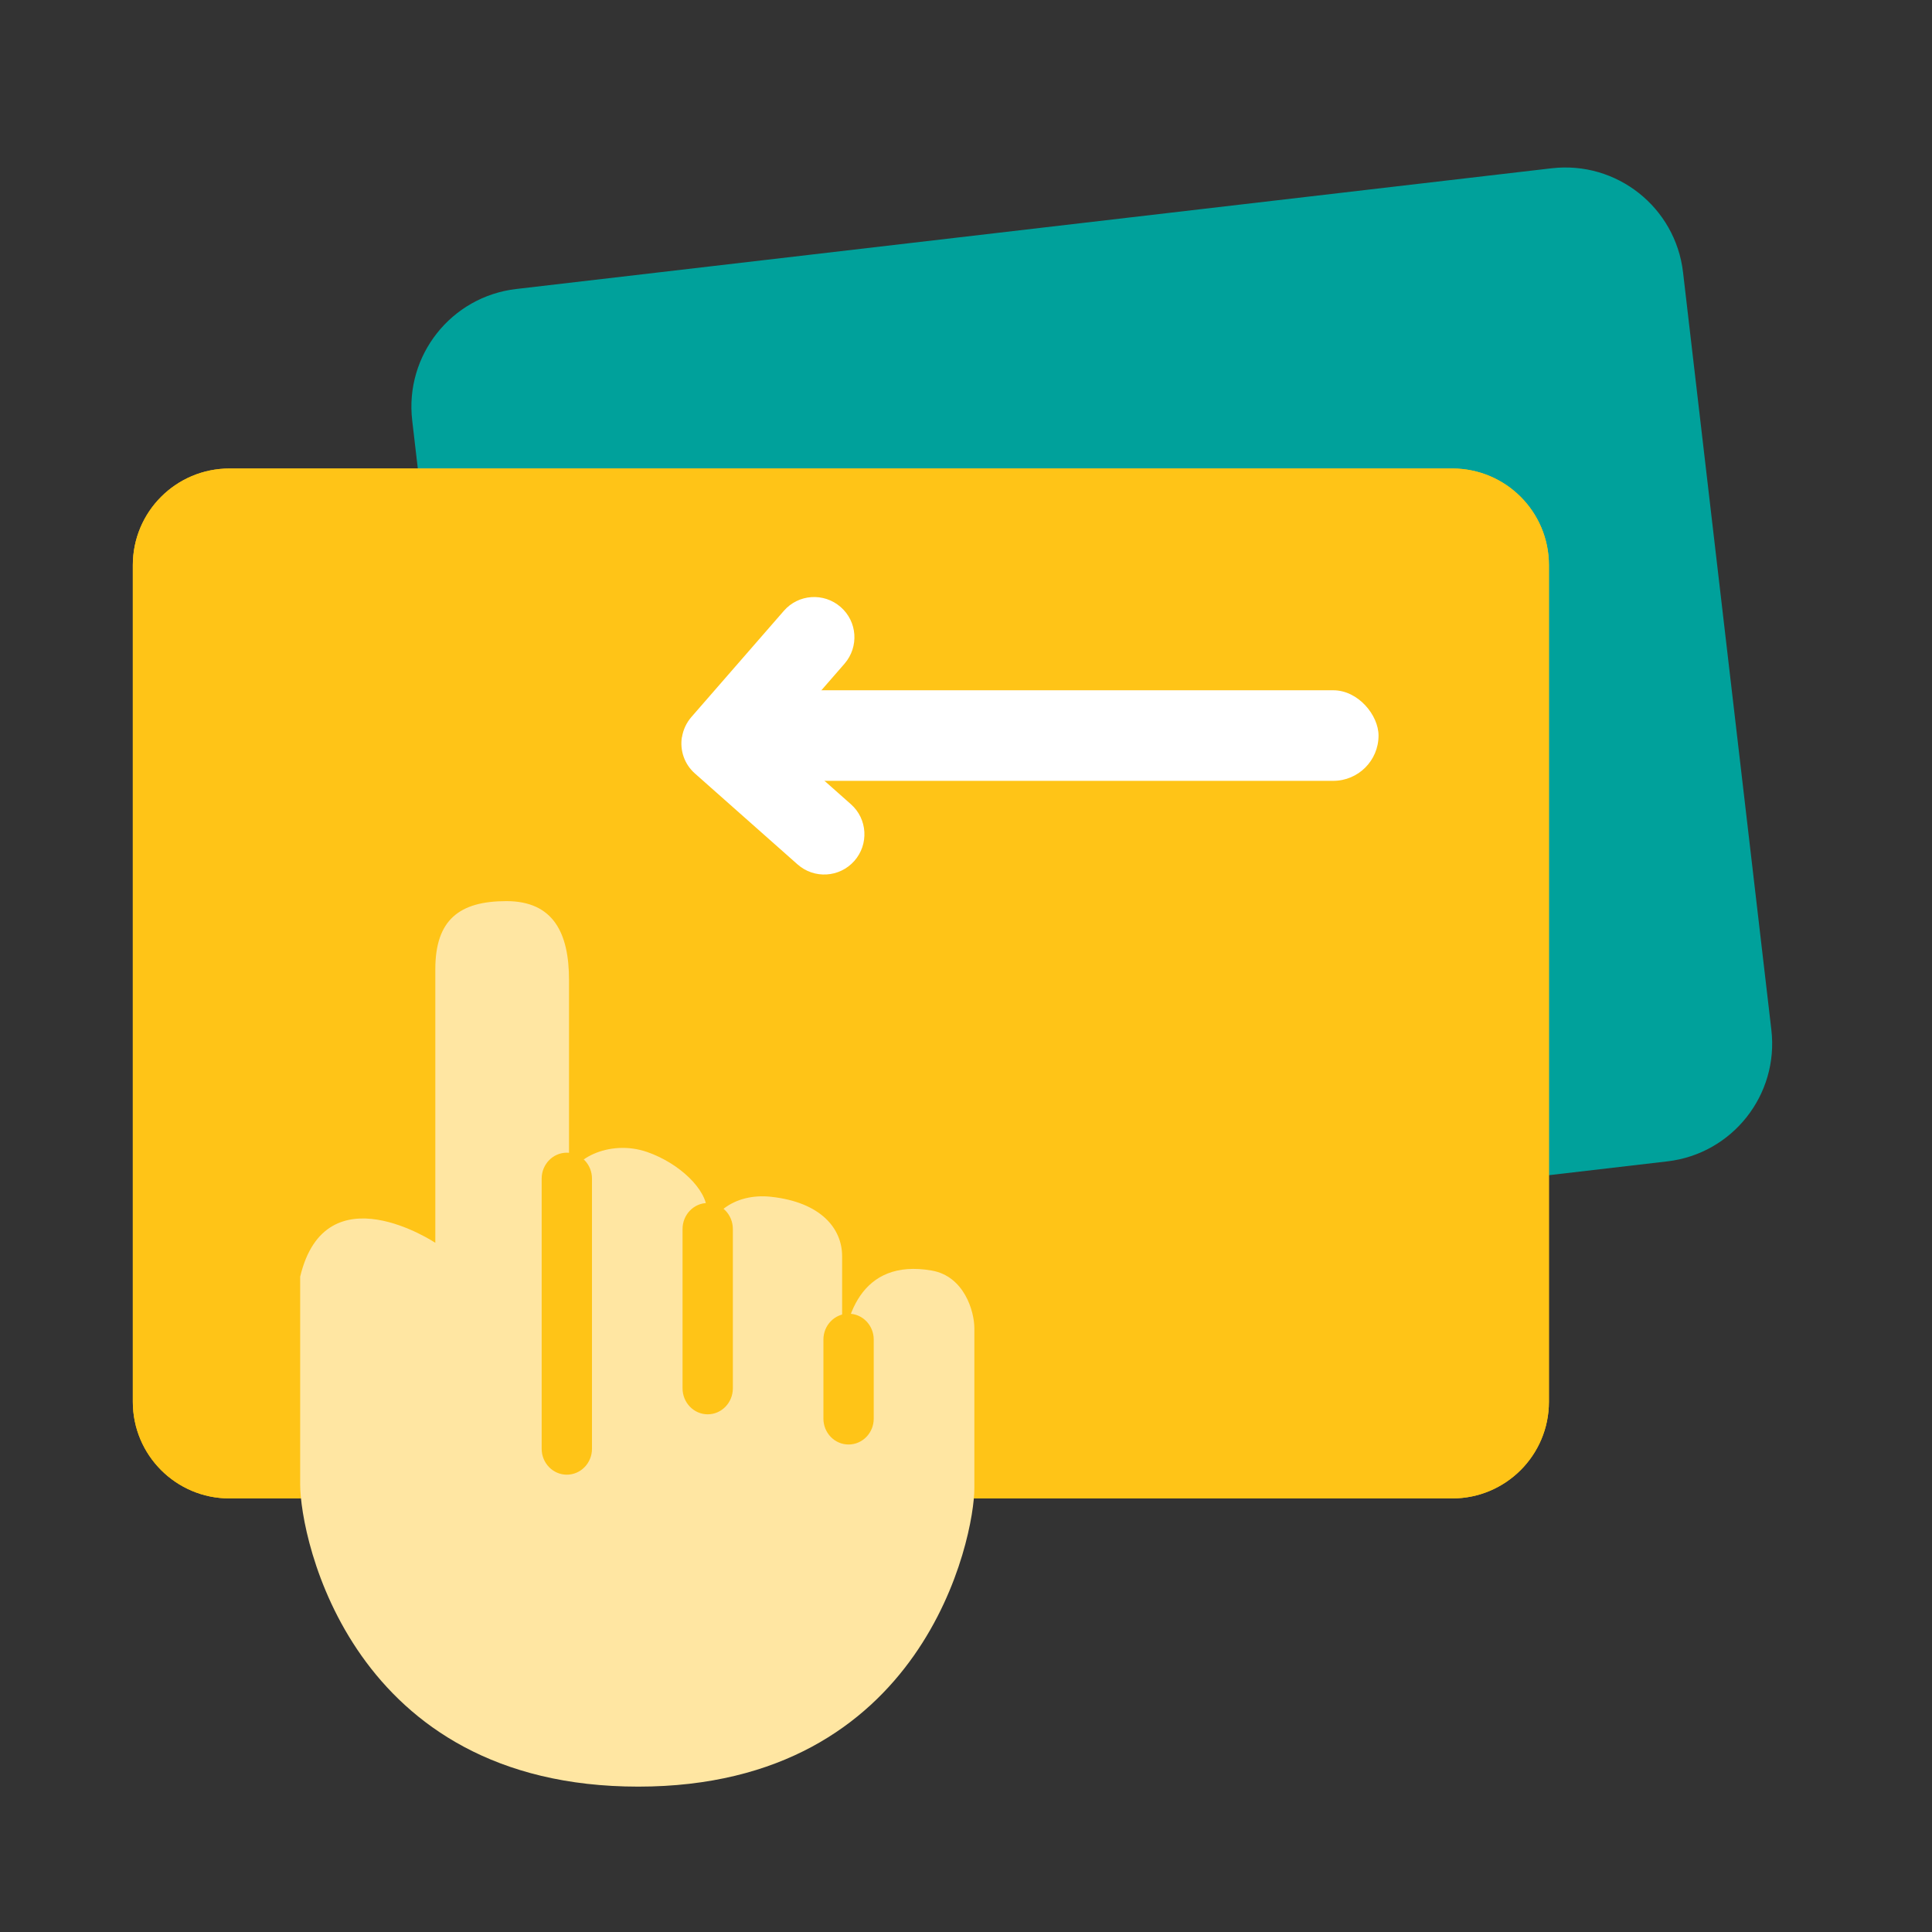 <svg width="200" height="200" viewBox="0 0 200 200" fill="none" xmlns="http://www.w3.org/2000/svg">
<rect x="0" y="0" width="200" height="200" fill="#333333" stroke="none"/>
<mask id="mask0_5_1044" style="mask-type:luminance" maskUnits="userSpaceOnUse" x="0" y="0" width="200" height="200">
<path d="M200 0H0V200H200V0Z" fill="white"/>
</mask>
<g mask="url(#mask0_5_1044)">
<path d="M160.618 17.421L53.438 29.917C46.707 30.702 41.886 36.795 42.671 43.526L51.815 121.953C52.599 128.685 58.692 133.505 65.424 132.721L172.604 120.225C179.335 119.44 184.156 113.347 183.371 106.615L174.228 28.188C173.443 21.457 167.35 16.636 160.618 17.421Z" fill="#00A19B"/>
<path d="M107.419 105.566C105.336 105.566 103.534 104.003 103.284 101.878C103.013 99.597 104.659 97.524 106.94 97.253L118.648 95.888C120.94 95.618 123.002 97.263 123.273 99.545C123.544 101.826 121.898 103.899 119.617 104.17L107.909 105.534C107.742 105.555 107.586 105.566 107.419 105.566Z" fill="white"/>
<path d="M150.344 48.5H23.75C18.227 48.5 13.75 52.977 13.75 58.5V145.115C13.75 150.637 18.227 155.115 23.75 155.115H150.344C155.867 155.115 160.344 150.637 160.344 145.115V58.5C160.344 52.977 155.867 48.5 150.344 48.5Z" fill="#FFC417"/>
<path d="M150.344 48.5H23.75C18.227 48.5 13.75 52.977 13.75 58.5V145.115C13.75 150.637 18.227 155.115 23.75 155.115H150.344C155.867 155.115 160.344 150.637 160.344 145.115V58.5C160.344 52.977 155.867 48.5 150.344 48.5Z" fill="#FFC417"/>
<path d="M31.073 132.136V153.663C31.073 159.255 36.35 184.951 66.067 184.951C95.785 184.951 100.865 159.05 100.865 154.073V137.496C100.865 135.743 99.813 132.11 96.448 131.527C89.088 130.244 87.176 136.411 87.176 141.573V130.038C87.176 127.14 84.935 124.447 79.815 123.891C75.984 123.474 73.04 125.757 73.04 128.933C73.04 132.11 73.185 139.985 73.185 139.985V125.34C73.185 123.13 70.313 120.41 67.001 119.258C63.025 117.875 58.904 120.086 58.904 122.435V140.395V101.437C58.904 96.6 57.288 93.284 52.425 93.284C47.561 93.284 45.064 95.217 45.064 100.332V152.829V128.655C45.064 128.655 33.728 121.111 31.08 132.136H31.073Z" fill="#FFE6A2"/>
<path d="M58.677 152.659C57.239 152.659 56.073 151.458 56.073 149.976V122.009C56.073 120.527 57.239 119.326 58.677 119.326C60.116 119.326 61.282 120.527 61.282 122.009V149.976C61.282 151.458 60.116 152.659 58.677 152.659Z" fill="#FFC417"/>
<path d="M73.261 146.409C71.822 146.409 70.657 145.203 70.657 143.715V127.229C70.657 125.74 71.822 124.534 73.261 124.534C74.7 124.534 75.865 125.74 75.865 127.229V143.715C75.865 145.203 74.7 146.409 73.261 146.409Z" fill="#FFC417"/>
<path d="M87.844 149.534C86.405 149.534 85.24 148.337 85.24 146.858V138.669C85.24 137.19 86.405 135.993 87.844 135.993C89.283 135.993 90.448 137.19 90.448 138.669V146.858C90.448 148.337 89.283 149.534 87.844 149.534Z" fill="#FFC417"/>
<path d="M70.588 76.309C70.374 77.668 70.834 79.1 71.945 80.077L82.558 89.48C84.279 91.006 86.908 90.851 88.434 89.13C89.961 87.41 89.807 84.77 88.085 83.254L80.563 76.585L87.426 68.704C88.935 66.959 88.758 64.337 87.013 62.828C85.279 61.321 82.647 61.496 81.138 63.241L71.57 74.228C71.041 74.841 70.716 75.57 70.599 76.311L70.588 76.309Z" fill="white"/>
<rect x="78.123" y="71.457" width="64.583" height="9.375" rx="4.688" fill="white"/>
</g>
</svg>
